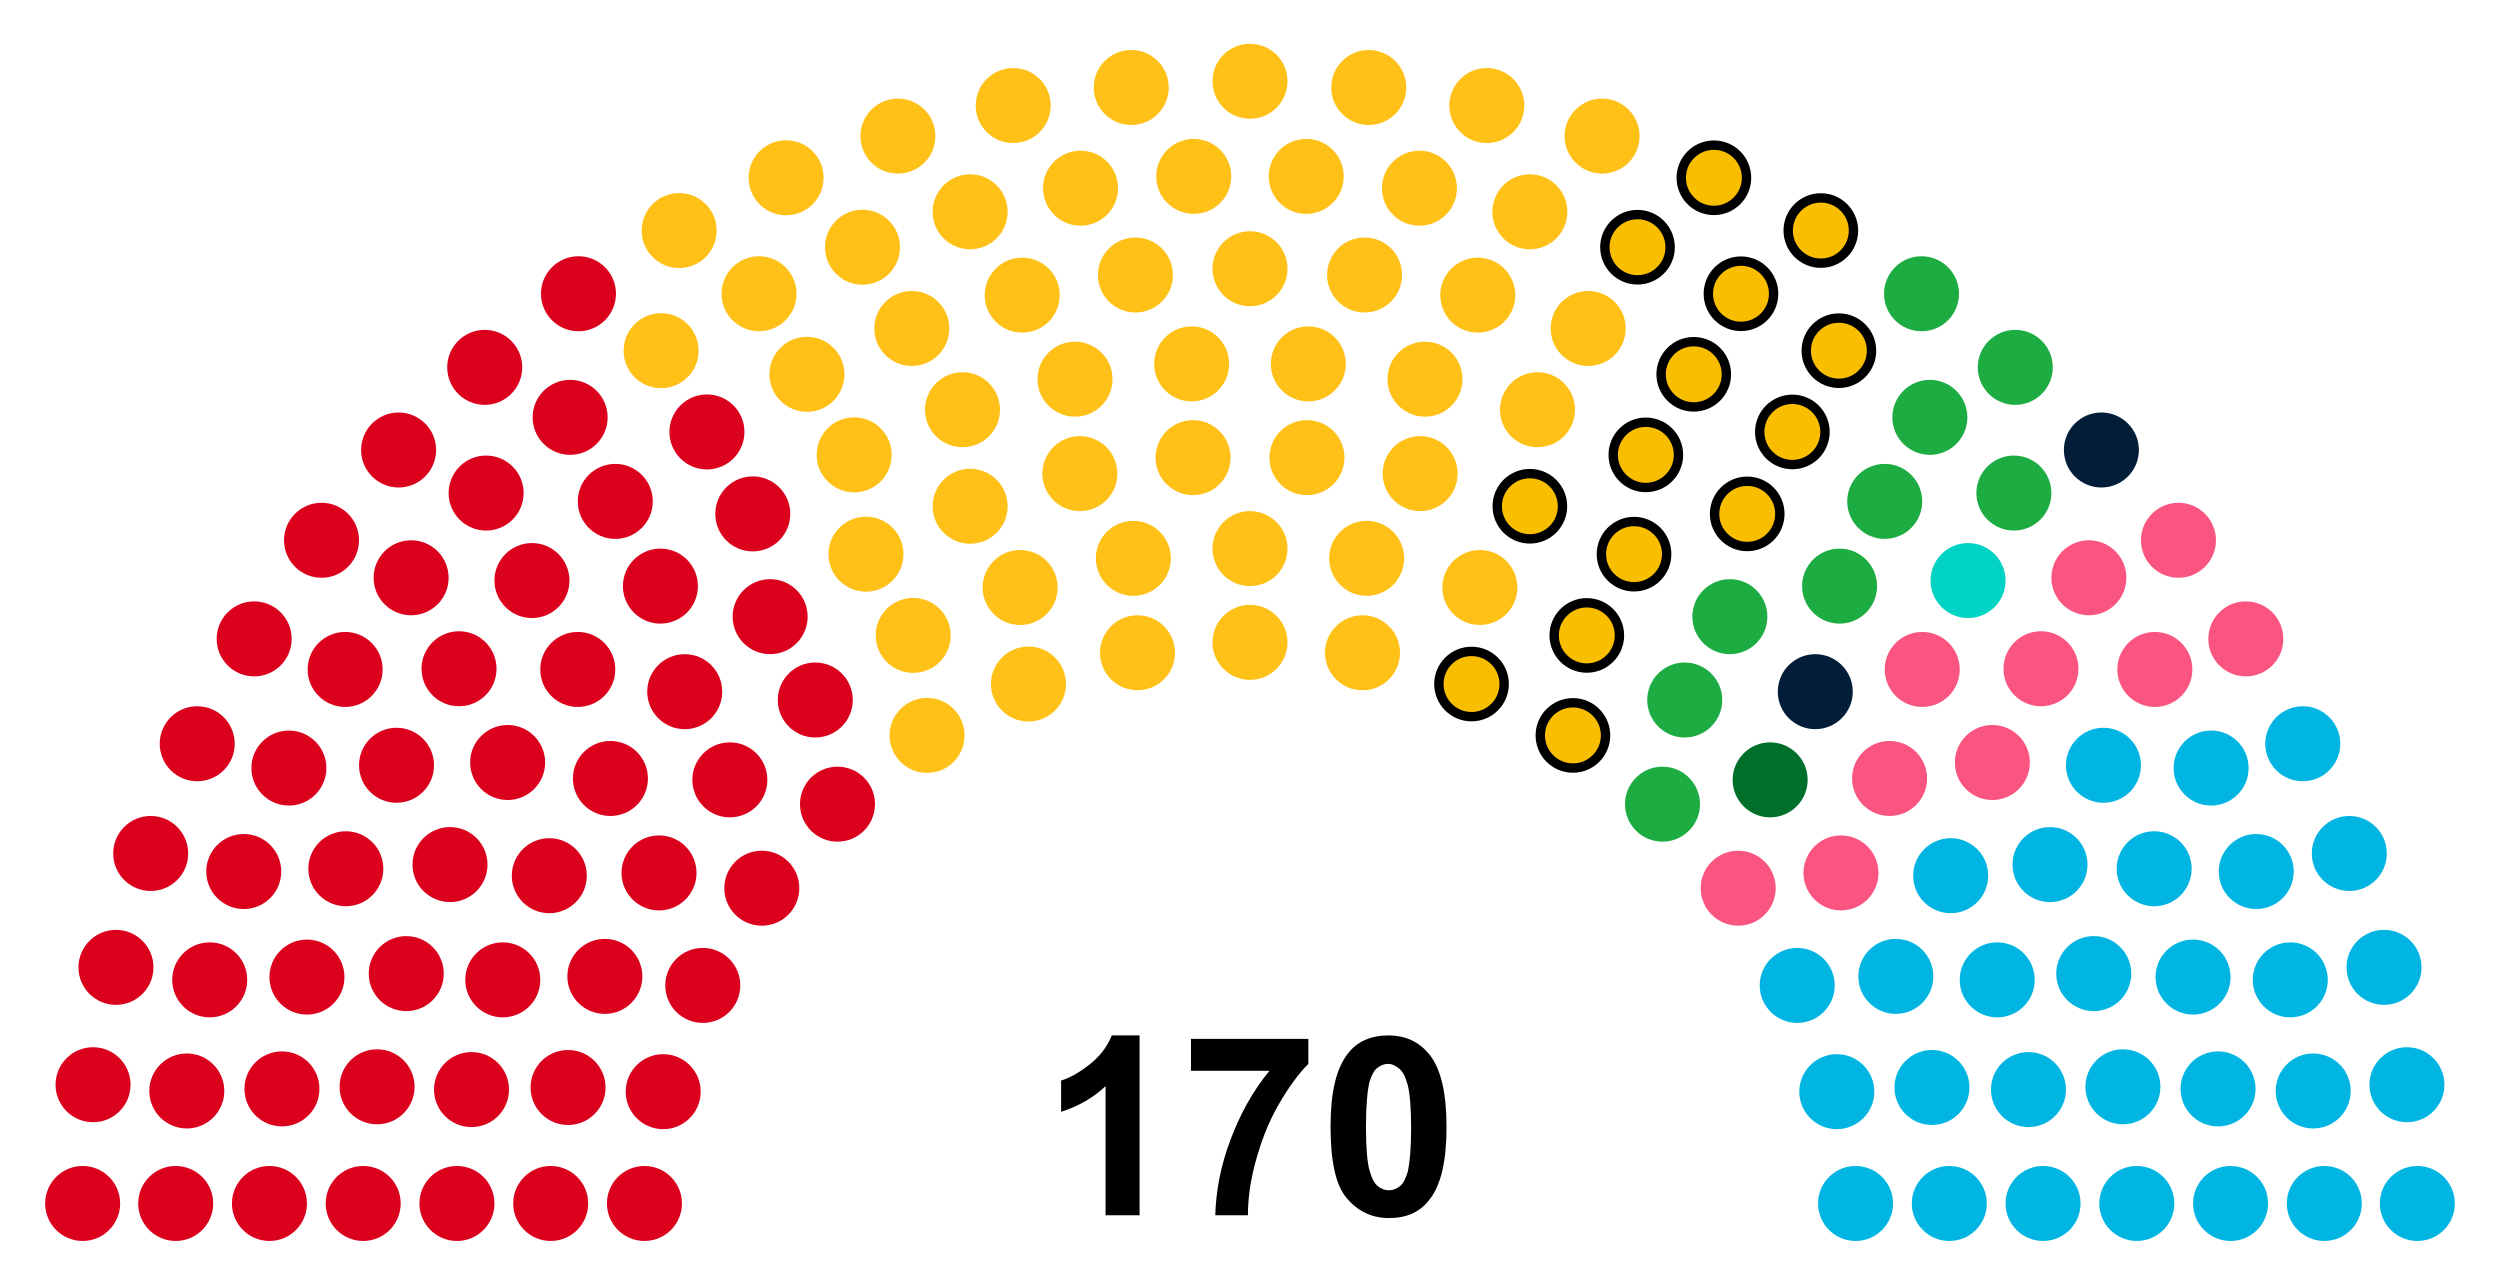 <?xml version="1.0" encoding="utf-8"?>
<!-- Generator: Adobe Illustrator 27.0.0, SVG Export Plug-In . SVG Version: 6.00 Build 0)  -->
<svg version="1.1" id="레이어_1" xmlns:svg="http://www.w3.org/2000/svg"
	 xmlns="http://www.w3.org/2000/svg" xmlns:xlink="http://www.w3.org/1999/xlink" x="0px" y="0px" viewBox="0 0 360 185"
	 style="enable-background:new 0 0 360 185;" xml:space="preserve">
<style type="text/css">
	.st0{enable-background:new    ;}
	.st1{fill:#DB001C;}
	.st2{fill:#FFC117;}
	.st3{fill:#FABE00;stroke:#000000;stroke-width:1.35;}
	.st4{fill:#1DAC42;}
	.st5{fill:#011D38;}
	.st6{fill:#00D2C3;}
	.st7{fill:#006F2A;}
	.st8{fill:#F95580;}
	.st9{fill:#00B5E2;}
</style>
<g class="st0">
	<path d="M164.1,175h-4.9v-18.6c-1.8,1.7-3.9,2.9-6.4,3.7v-4.5c1.3-0.4,2.7-1.2,4.2-2.4s2.5-2.6,3.1-4.1h4V175z"/>
	<path d="M171.5,154.2v-4.6h16.9v3.6c-1.4,1.4-2.8,3.3-4.3,5.9s-2.5,5.3-3.3,8.2s-1.1,5.5-1.1,7.7H175c0.1-3.6,0.8-7.2,2.2-10.9
		s3.2-7,5.6-9.9H171.5z"/>
	<path d="M199.9,149.1c2.5,0,4.4,0.9,5.9,2.7c1.7,2.1,2.5,5.6,2.5,10.5c0,4.9-0.8,8.4-2.5,10.5c-1.4,1.8-3.3,2.6-5.8,2.6
		c-2.5,0-4.5-1-6.1-2.9s-2.3-5.4-2.3-10.3c0-4.9,0.8-8.3,2.5-10.5C195.4,150,197.4,149.1,199.9,149.1z M199.9,153.2
		c-0.6,0-1.1,0.2-1.6,0.6s-0.8,1.1-1.1,2c-0.3,1.3-0.5,3.4-0.5,6.5s0.2,5.1,0.5,6.2s0.7,1.9,1.2,2.3s1,0.6,1.6,0.6s1.1-0.2,1.6-0.6
		s0.8-1.1,1.1-2c0.3-1.3,0.5-3.4,0.5-6.4s-0.2-5.1-0.5-6.2s-0.7-1.9-1.2-2.3S200.5,153.2,199.9,153.2z"/>
</g>
<g id="_x30_---------------">
	<circle class="st1" cx="11.9" cy="173.3" r="5.4"/>
	<circle class="st1" cx="25.3" cy="173.3" r="5.4"/>
	<circle class="st1" cx="38.8" cy="173.3" r="5.4"/>
	<circle class="st1" cx="52.3" cy="173.3" r="5.4"/>
	<circle class="st1" cx="65.8" cy="173.3" r="5.4"/>
	<circle class="st1" cx="79.3" cy="173.3" r="5.4"/>
	<circle class="st1" cx="92.8" cy="173.3" r="5.4"/>
	<circle class="st1" cx="13.4" cy="156.2" r="5.4"/>
	<circle class="st1" cx="26.9" cy="157.1" r="5.4"/>
	<circle class="st1" cx="40.6" cy="156.8" r="5.4"/>
	<circle class="st1" cx="54.3" cy="156.5" r="5.4"/>
	<circle class="st1" cx="67.9" cy="156.9" r="5.4"/>
	<circle class="st1" cx="81.8" cy="156.6" r="5.4"/>
	<circle class="st1" cx="16.7" cy="139.3" r="5.4"/>
	<circle class="st1" cx="30.2" cy="141.1" r="5.4"/>
	<circle class="st1" cx="95.5" cy="157.2" r="5.4"/>
	<circle class="st1" cx="44.2" cy="140.7" r="5.4"/>
	<circle class="st1" cx="58.5" cy="140.2" r="5.4"/>
	<circle class="st1" cx="21.7" cy="122.9" r="5.4"/>
	<circle class="st1" cx="72.4" cy="141.1" r="5.4"/>
	<circle class="st1" cx="35.1" cy="125.5" r="5.4"/>
	<circle class="st1" cx="49.8" cy="125.1" r="5.4"/>
	<circle class="st1" cx="87.1" cy="140.6" r="5.4"/>
	<circle class="st1" cx="28.4" cy="107.1" r="5.4"/>
	<circle class="st1" cx="64.8" cy="124.5" r="5.4"/>
	<circle class="st1" cx="101.2" cy="141.9" r="5.4"/>
	<circle class="st1" cx="41.6" cy="110.6" r="5.4"/>
	<circle class="st1" cx="79.1" cy="126.1" r="5.4"/>
	<circle class="st1" cx="57.1" cy="110.2" r="5.4"/>
	<circle class="st1" cx="36.6" cy="92" r="5.4"/>
	<circle class="st1" cx="94.9" cy="125.7" r="5.4"/>
	<circle class="st1" cx="49.7" cy="96.4" r="5.4"/>
	<circle class="st1" cx="73.1" cy="109.8" r="5.4"/>
	<circle class="st1" cx="66.1" cy="96.3" r="5.4"/>
	<circle class="st1" cx="87.9" cy="112.1" r="5.4"/>
	<circle class="st1" cx="109.7" cy="127.9" r="5.4"/>
	<circle class="st1" cx="46.3" cy="77.8" r="5.4"/>
	<circle class="st1" cx="59.2" cy="83.2" r="5.4"/>
	<circle class="st1" cx="83.2" cy="96.4" r="5.4"/>
	<circle class="st1" cx="105.1" cy="112.3" r="5.4"/>
	<circle class="st1" cx="76.6" cy="83.6" r="5.4"/>
	<circle class="st1" cx="57.4" cy="64.8" r="5.4"/>
	<circle class="st1" cx="98.6" cy="99.6" r="5.4"/>
	<circle class="st1" cx="70" cy="71" r="5.4"/>
	<circle class="st1" cx="120.6" cy="115.8" r="5.4"/>
	<circle class="st1" cx="95.1" cy="84.4" r="5.4"/>
	<circle class="st1" cx="69.8" cy="52.9" r="5.4"/>
	<circle class="st1" cx="88.6" cy="72.2" r="5.4"/>
	<circle class="st1" cx="82.1" cy="60.1" r="5.4"/>
	<circle class="st1" cx="117.4" cy="100.8" r="5.4"/>
	<circle class="st1" cx="110.9" cy="88.8" r="5.4"/>
	<circle class="st1" cx="83.3" cy="42.3" r="5.4"/>
	<circle class="st1" cx="108.4" cy="74" r="5.4"/>
	<circle class="st1" cx="101.8" cy="62.2" r="5.4"/>
</g>
<g id="_x31_---------------">
	<circle class="st2" cx="95.2" cy="50.5" r="5.4"/>
	<circle class="st2" cx="133.5" cy="105.9" r="5.4"/>
	<circle class="st2" cx="97.8" cy="33.2" r="5.4"/>
	<circle class="st2" cx="124.7" cy="79.8" r="5.4"/>
	<circle class="st2" cx="131.5" cy="91.5" r="5.4"/>
	<circle class="st2" cx="109.3" cy="42.3" r="5.4"/>
	<circle class="st2" cx="116.2" cy="53.9" r="5.4"/>
	<circle class="st2" cx="123" cy="65.5" r="5.4"/>
	<circle class="st2" cx="113.2" cy="25.6" r="5.4"/>
	<circle class="st2" cx="148.1" cy="98.5" r="5.4"/>
	<circle class="st2" cx="124.2" cy="35.6" r="5.4"/>
	<circle class="st2" cx="139.7" cy="72.9" r="5.4"/>
	<circle class="st2" cx="131.3" cy="47.3" r="5.4"/>
	<circle class="st2" cx="146.9" cy="84.6" r="5.4"/>
	<circle class="st2" cx="138.6" cy="59" r="5.4"/>
	<circle class="st2" cx="129.3" cy="19.6" r="5.4"/>
	<circle class="st2" cx="139.7" cy="30.5" r="5.4"/>
	<circle class="st2" cx="147.2" cy="42.5" r="5.4"/>
	<circle class="st2" cx="155.5" cy="68.2" r="5.4"/>
	<circle class="st2" cx="145.9" cy="15.2" r="5.4"/>
	<circle class="st2" cx="154.8" cy="54.6" r="5.4"/>
	<circle class="st2" cx="163.8" cy="94" r="5.4"/>
	<circle class="st2" cx="163.2" cy="80.4" r="5.4"/>
	<circle class="st2" cx="155.6" cy="27.1" r="5.4"/>
	<circle class="st2" cx="163.5" cy="39.6" r="5.4"/>
	<circle class="st2" cx="162.9" cy="12.6" r="5.4"/>
	<circle class="st2" cx="171.8" cy="65.9" r="5.4"/>
	<circle class="st2" cx="171.6" cy="52.4" r="5.4"/>
	<circle class="st2" cx="171.9" cy="25.4" r="5.4"/>
	<circle class="st2" cx="180" cy="79" r="5.4"/>
	<circle class="st2" cx="180" cy="92.5" r="5.4"/>
	<circle class="st2" cx="180" cy="38.7" r="5.4"/>
	<circle class="st2" cx="180" cy="11.7" r="5.4"/>
	<circle class="st2" cx="188.1" cy="25.4" r="5.4"/>
	<circle class="st2" cx="188.4" cy="52.4" r="5.4"/>
	<circle class="st2" cx="188.2" cy="65.9" r="5.4"/>
	<circle class="st2" cx="197.1" cy="12.6" r="5.4"/>
	<circle class="st2" cx="196.5" cy="39.6" r="5.4"/>
	<circle class="st2" cx="204.4" cy="27.1" r="5.4"/>
	<circle class="st2" cx="196.8" cy="80.4" r="5.4"/>
	<circle class="st2" cx="196.2" cy="94" r="5.4"/>
	<circle class="st2" cx="205.2" cy="54.6" r="5.4"/>
	<circle class="st2" cx="214.1" cy="15.2" r="5.4"/>
	<circle class="st2" cx="204.5" cy="68.2" r="5.4"/>
	<circle class="st2" cx="212.8" cy="42.5" r="5.4"/>
	<circle class="st2" cx="220.3" cy="30.5" r="5.4"/>
	<circle class="st2" cx="230.7" cy="19.6" r="5.4"/>
	<circle class="st2" cx="221.4" cy="59" r="5.4"/>
	<circle class="st2" cx="213.1" cy="84.6" r="5.4"/>
	<circle class="st2" cx="228.7" cy="47.3" r="5.4"/>
</g>
<g id="_x32_---------------">
	<circle class="st3" cx="220.3" cy="72.9" r="4.7"/>
	<circle class="st3" cx="235.8" cy="35.6" r="4.7"/>
	<circle class="st3" cx="211.9" cy="98.5" r="4.7"/>
	<circle class="st3" cx="246.8" cy="25.6" r="4.7"/>
	<circle class="st3" cx="237" cy="65.5" r="4.7"/>
	<circle class="st3" cx="243.9" cy="53.9" r="4.7"/>
	<circle class="st3" cx="250.7" cy="42.3" r="4.7"/>
	<circle class="st3" cx="228.5" cy="91.5" r="4.7"/>
	<circle class="st3" cx="235.3" cy="79.8" r="4.7"/>
	<circle class="st3" cx="262.2" cy="33.2" r="4.7"/>
	<circle class="st3" cx="226.5" cy="105.9" r="4.7"/>
	<circle class="st3" cx="264.8" cy="50.5" r="4.7"/>
	<circle class="st3" cx="258.1" cy="62.2" r="4.7"/>
	<circle class="st3" cx="251.6" cy="74" r="4.7"/>
</g>
<g id="_x33_---------------">
	<circle class="st4" cx="276.7" cy="42.3" r="5.4"/>
	<circle class="st4" cx="249.1" cy="88.8" r="5.4"/>
	<circle class="st4" cx="242.6" cy="100.8" r="5.4"/>
	<circle class="st4" cx="277.9" cy="60.1" r="5.4"/>
	<circle class="st4" cx="271.4" cy="72.2" r="5.4"/>
	<circle class="st4" cx="290.2" cy="52.9" r="5.4"/>
	<circle class="st4" cx="264.9" cy="84.4" r="5.4"/>
	<circle class="st4" cx="239.4" cy="115.8" r="5.4"/>
	<circle class="st4" cx="290" cy="71" r="5.4"/>
</g>
<g id="_x34_---------------">
	<circle class="st5" cx="261.4" cy="99.6" r="5.4"/>
	<circle class="st5" cx="302.6" cy="64.8" r="5.4"/>
</g>
<g id="_x35_---------------">
	<circle class="st6" cx="283.4" cy="83.6" r="5.4"/>
</g>
<g id="_x36_---------------">
	<circle class="st7" cx="254.9" cy="112.3" r="5.4"/>
</g>
<g id="_x37_---------------">
	<circle class="st8" cx="276.8" cy="96.4" r="5.4"/>
	<circle class="st8" cx="300.8" cy="83.2" r="5.4"/>
	<circle class="st8" cx="313.7" cy="77.8" r="5.4"/>
	<circle class="st8" cx="250.3" cy="127.9" r="5.4"/>
	<circle class="st8" cx="272.1" cy="112.1" r="5.4"/>
	<circle class="st8" cx="293.9" cy="96.3" r="5.4"/>
	<circle class="st8" cx="286.9" cy="109.8" r="5.4"/>
	<circle class="st8" cx="310.3" cy="96.4" r="5.4"/>
	<circle class="st8" cx="265.1" cy="125.7" r="5.4"/>
	<circle class="st8" cx="323.4" cy="92" r="5.4"/>
</g>
<g id="_x38_---------------">
	<circle class="st9" cx="302.9" cy="110.2" r="5.4"/>
	<circle class="st9" cx="280.9" cy="126.1" r="5.4"/>
	<circle class="st9" cx="318.4" cy="110.6" r="5.4"/>
	<circle class="st9" cx="258.8" cy="141.9" r="5.4"/>
	<circle class="st9" cx="295.2" cy="124.5" r="5.4"/>
	<circle class="st9" cx="331.6" cy="107.1" r="5.4"/>
	<circle class="st9" cx="273" cy="140.6" r="5.4"/>
	<circle class="st9" cx="310.2" cy="125.1" r="5.4"/>
	<circle class="st9" cx="324.9" cy="125.5" r="5.4"/>
	<circle class="st9" cx="287.6" cy="141.1" r="5.4"/>
	<circle class="st9" cx="338.3" cy="122.9" r="5.4"/>
	<circle class="st9" cx="301.5" cy="140.2" r="5.4"/>
	<circle class="st9" cx="315.8" cy="140.7" r="5.4"/>
	<circle class="st9" cx="264.5" cy="157.2" r="5.4"/>
	<circle class="st9" cx="329.8" cy="141.1" r="5.4"/>
	<circle class="st9" cx="343.3" cy="139.3" r="5.4"/>
	<circle class="st9" cx="278.2" cy="156.6" r="5.4"/>
	<circle class="st9" cx="292.1" cy="156.9" r="5.4"/>
	<circle class="st9" cx="305.7" cy="156.5" r="5.4"/>
	<circle class="st9" cx="319.4" cy="156.8" r="5.4"/>
	<circle class="st9" cx="333.1" cy="157.1" r="5.4"/>
	<circle class="st9" cx="346.6" cy="156.2" r="5.4"/>
	<circle class="st9" cx="267.2" cy="173.3" r="5.4"/>
	<circle class="st9" cx="280.7" cy="173.3" r="5.4"/>
	<circle class="st9" cx="294.2" cy="173.3" r="5.4"/>
	<circle class="st9" cx="307.7" cy="173.3" r="5.4"/>
	<circle class="st9" cx="321.2" cy="173.3" r="5.4"/>
	<circle class="st9" cx="334.7" cy="173.3" r="5.4"/>
	<circle class="st9" cx="348.1" cy="173.3" r="5.4"/>
</g>
</svg>
